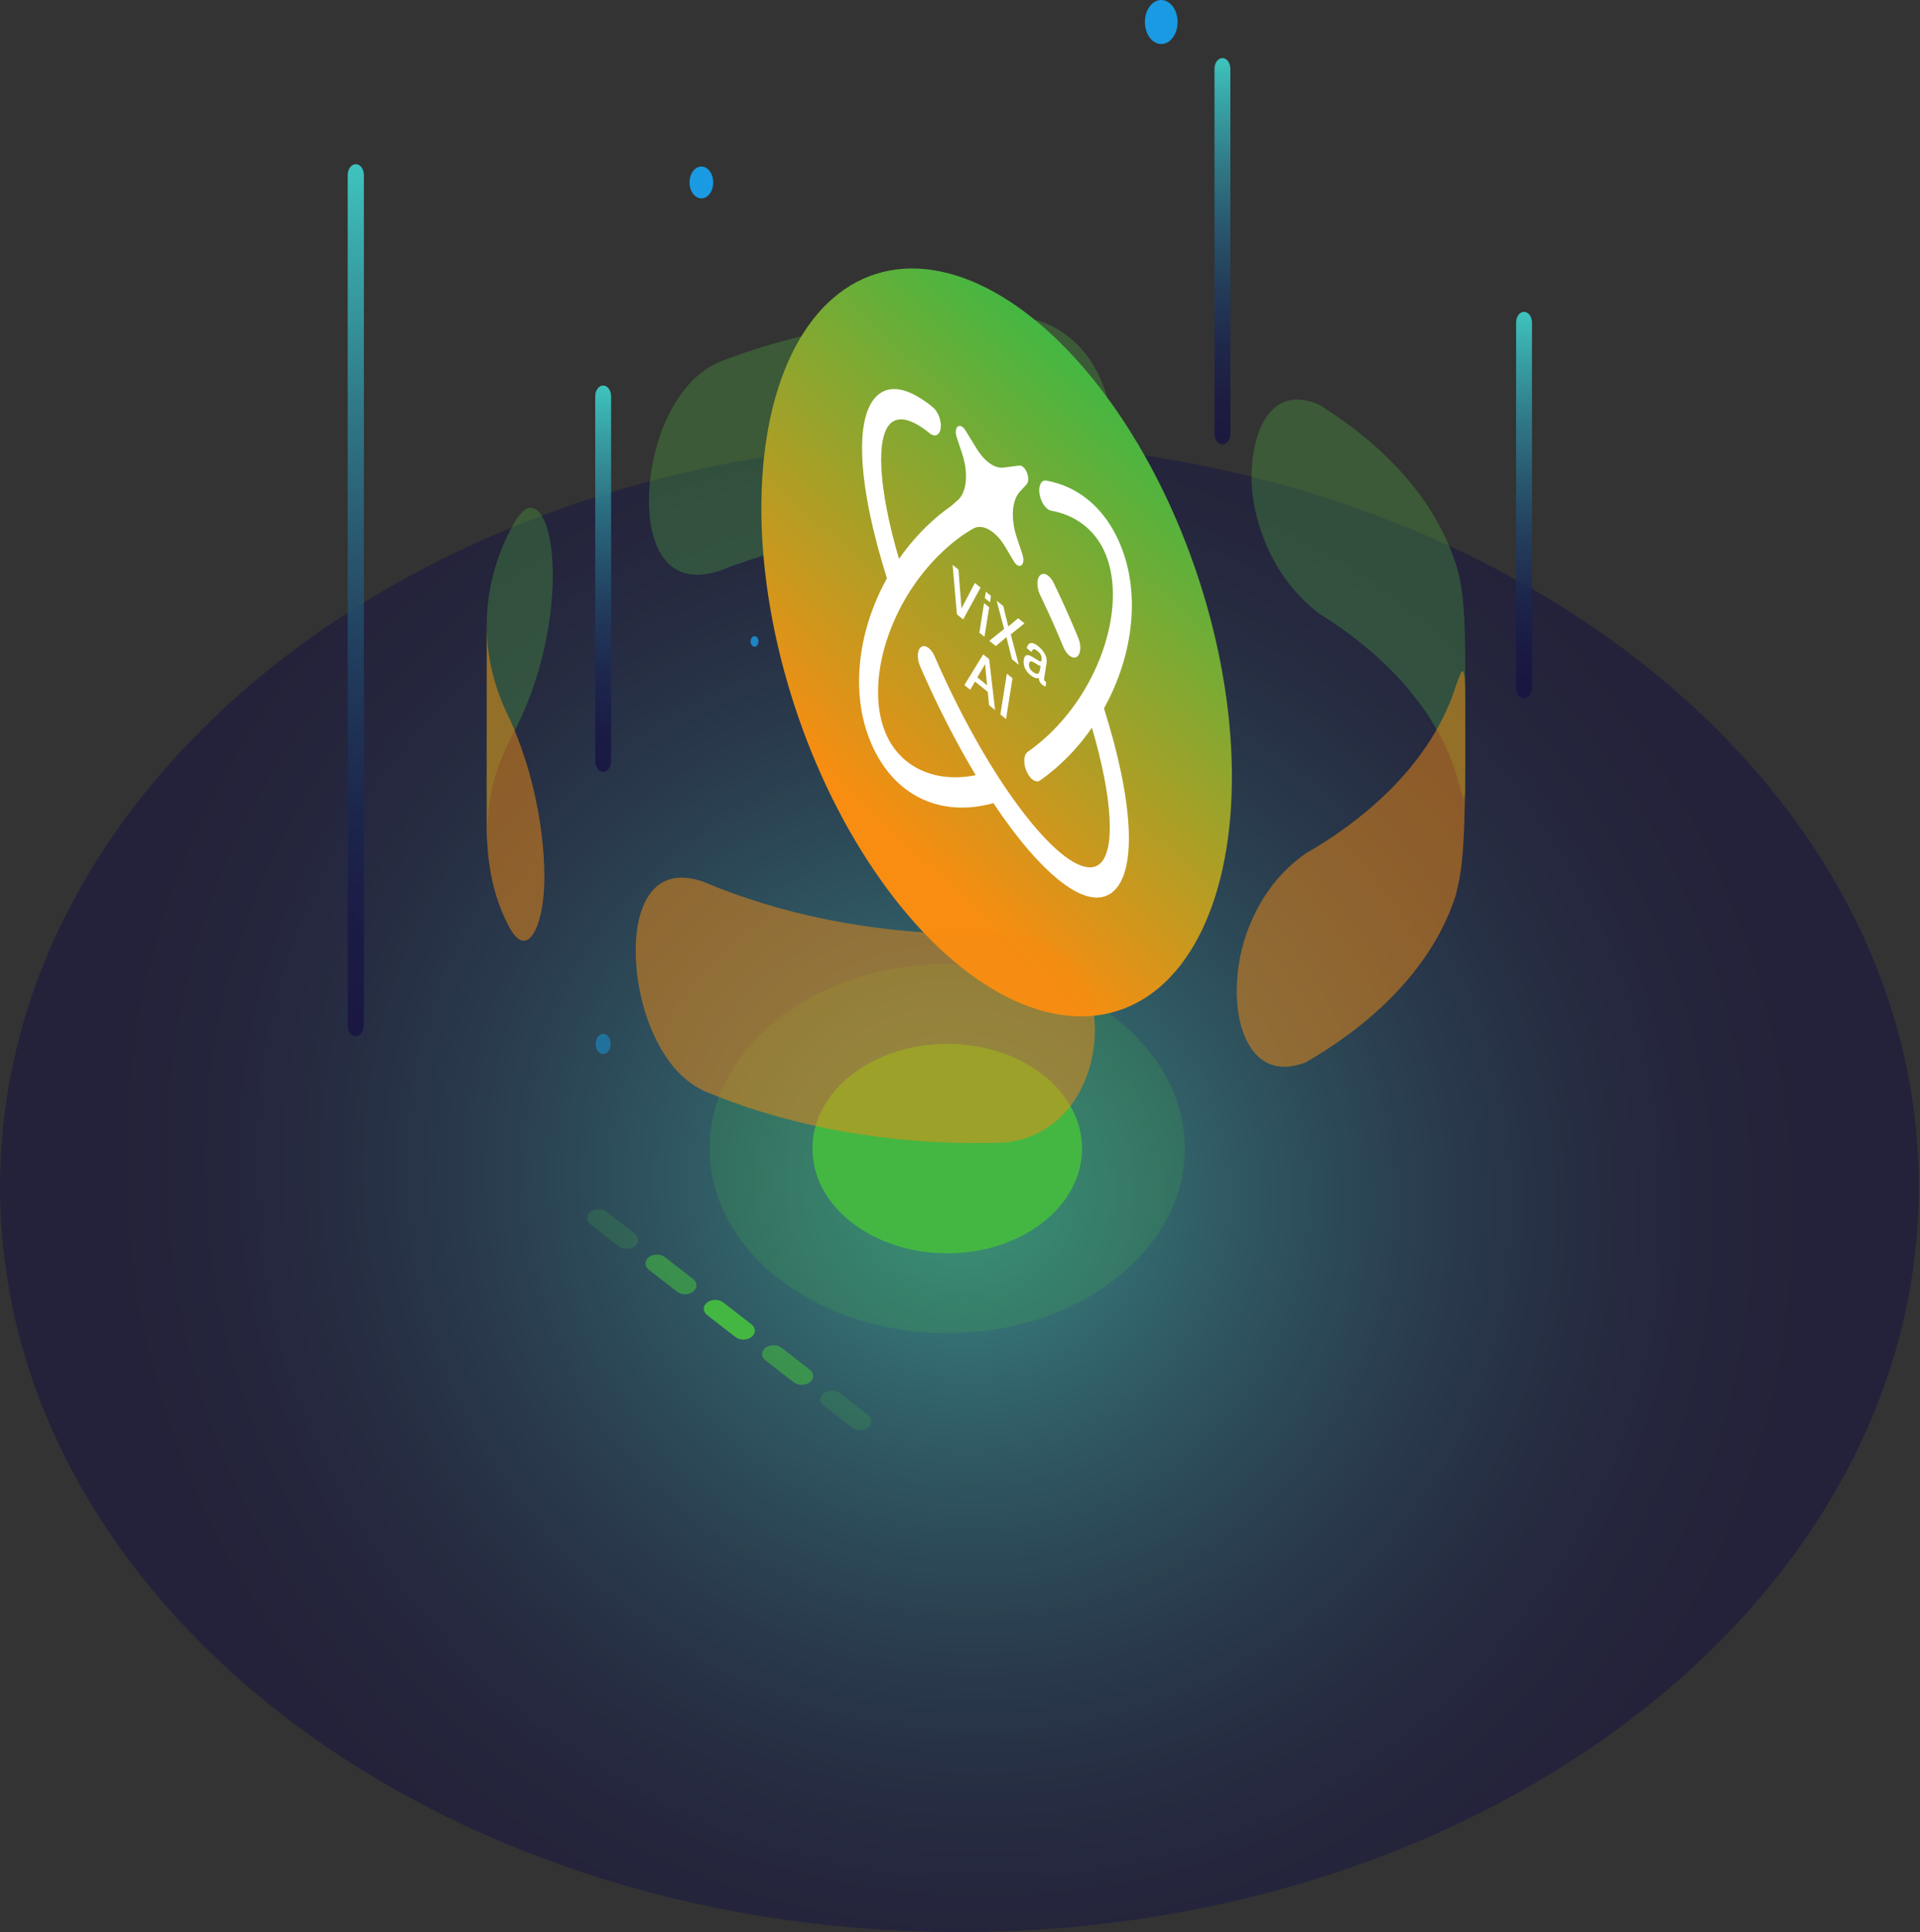 <svg width="497" height="500" viewBox="0 0 497 500" fill="none" xmlns="http://www.w3.org/2000/svg">
<rect x="0" y="0" width="497" height="500" fill="#333333" stroke="none"/>
<path opacity="0.5" d="M248.353 500C385.515 500 496.707 413.652 496.707 307.136C496.707 200.62 385.515 114.271 248.353 114.271C111.192 114.271 0 200.62 0 307.136C0 413.652 111.192 500 248.353 500Z" fill="url(#paint0_radial_685_5498)"/>
<path opacity="0.2" d="M160.147 322.539L152.852 316.873C151.695 315.974 151.695 314.519 152.852 313.62C154.009 312.721 155.885 312.721 157.041 313.62L164.337 319.285C165.494 320.184 165.494 321.64 164.337 322.539C163.18 323.438 161.304 323.438 160.147 322.539Z" fill="#44B742"/>
<path opacity="0.6" d="M175.241 334.265L167.946 328.6C166.789 327.701 166.789 326.245 167.946 325.346C169.102 324.447 170.978 324.447 172.135 325.346L179.431 331.012C180.587 331.911 180.587 333.366 179.431 334.265C178.274 335.164 176.398 335.164 175.241 334.265Z" fill="#44B742"/>
<path d="M190.343 345.992L183.047 340.326C181.891 339.427 181.891 337.972 183.047 337.073C184.204 336.174 186.08 336.174 187.237 337.073L194.532 342.738C195.689 343.637 195.689 345.093 194.532 345.992C193.375 346.891 191.499 346.891 190.343 345.992Z" fill="#44B742"/>
<path opacity="0.6" d="M205.436 357.715L198.141 352.049C196.984 351.15 196.984 349.694 198.141 348.795C199.298 347.896 201.174 347.896 202.33 348.795L209.626 354.461C210.783 355.36 210.783 356.816 209.626 357.715C208.469 358.614 206.594 358.614 205.436 357.715Z" fill="#44B742"/>
<path opacity="0.2" d="M220.53 369.441L213.235 363.776C212.078 362.876 212.078 361.421 213.235 360.522C214.391 359.623 216.267 359.623 217.424 360.522L224.72 366.188C225.876 367.087 225.876 368.542 224.72 369.441C223.563 370.339 221.687 370.339 220.53 369.441Z" fill="#44B742"/>
<path opacity="0.2" d="M245.183 345.007C279.15 345.007 306.686 323.624 306.686 297.246C306.686 270.868 279.15 249.484 245.183 249.484C211.216 249.484 183.68 270.868 183.68 297.246C183.68 323.624 211.216 345.007 245.183 345.007Z" fill="#44B742"/>
<path d="M245.196 324.345C264.466 324.345 280.087 312.213 280.087 297.249C280.087 282.284 264.466 270.152 245.196 270.152C225.926 270.152 210.305 282.284 210.305 297.249C210.305 312.213 225.926 324.345 245.196 324.345Z" fill="#44B742"/>
<g opacity="0.3">
<path d="M186.166 93.672C206.104 85.893 229.69 81.513 254.864 81.79C258.186 81.826 261.476 81.944 264.728 82.138C286.834 84.853 294.695 116.253 281.368 129.991C275.251 136.297 267.877 136.231 264.728 136.202C261.475 136.008 258.186 135.89 254.864 135.854C229.69 135.577 206.103 139.955 186.166 147.736C166.035 154.333 164.845 126.814 171.885 109.982C174.253 104.323 178.652 96.898 186.166 93.672Z" fill="#50B43F"/>
<path d="M324.258 128.252C325.023 134.066 328.23 148.68 341.459 158.79C360.291 170.487 373.336 185.864 377.706 203.032C378.014 204.158 378.442 205.657 378.842 206.73C379.311 205.69 379.311 205.69 379.313 203.172V174.348C379.304 157.423 378.599 153.692 377.705 148.968C373.335 131.8 360.29 116.423 341.458 104.726C326.434 98.203 322.798 117.149 324.258 128.252Z" fill="#50B43F"/>
<path d="M125.985 215.854C126.534 207.284 126.968 200.516 133.454 188.703C147.128 161.563 144.367 130.019 136.813 131.476C135.595 131.711 134.329 133.476 133.454 134.638C128.863 142.685 126.254 151.336 126.004 160.365C125.991 160.84 125.984 161.315 125.984 161.789V215.854H125.985Z" fill="#50B43F"/>
</g>
<path opacity="0.8" d="M394.507 180.695C393.373 180.695 392.453 179.459 392.453 177.933V83.46C392.453 81.935 393.372 80.697 394.507 80.697C395.641 80.697 396.561 81.933 396.561 83.46V177.934C396.56 179.459 395.641 180.695 394.507 180.695Z" fill="url(#paint1_linear_685_5498)"/>
<path opacity="0.8" d="M316.429 115.031C315.295 115.031 314.375 113.795 314.375 112.269V17.796C314.375 16.271 315.294 15.033 316.429 15.033C317.563 15.033 318.483 16.269 318.483 17.796V112.269C318.482 113.794 317.563 115.031 316.429 115.031Z" fill="url(#paint2_linear_685_5498)"/>
<path opacity="0.8" d="M156.132 199.771C154.998 199.771 154.078 198.535 154.078 197.008V102.534C154.078 101.009 154.997 99.772 156.132 99.772C157.266 99.772 158.186 101.008 158.186 102.534V197.008C158.186 198.535 157.266 199.771 156.132 199.771Z" fill="url(#paint3_linear_685_5498)"/>
<path opacity="0.8" d="M92.098 268.157C90.939 268.157 90 266.894 90 265.336V45.314C90 43.755 90.939 42.492 92.098 42.492C93.256 42.492 94.195 43.755 94.195 45.314V265.336C94.195 266.893 93.256 268.157 92.098 268.157Z" fill="url(#paint4_linear_685_5498)"/>
<path d="M184.625 47.216C184.625 49.495 183.251 51.341 181.559 51.341C179.865 51.341 178.492 49.495 178.492 47.216C178.492 44.938 179.865 43.092 181.559 43.092C183.251 43.092 184.625 44.938 184.625 47.216Z" fill="#199AE2"/>
<path d="M303.588 1.668C305.243 3.892 305.243 7.499 303.588 9.723C301.934 11.947 299.253 11.947 297.6 9.723C295.946 7.498 295.946 3.891 297.6 1.668C299.254 -0.556 301.935 -0.556 303.588 1.668Z" fill="#199AE2"/>
<path opacity="0.5" d="M300.594 137.991C300.594 139.439 299.721 140.613 298.645 140.613C297.569 140.613 296.695 139.439 296.695 137.991C296.695 136.542 297.569 135.369 298.645 135.369C299.721 135.369 300.594 136.542 300.594 137.991Z" fill="#199AE2"/>
<path opacity="0.5" d="M158.079 270.153C158.079 271.601 157.205 272.775 156.129 272.775C155.052 272.775 154.18 271.601 154.18 270.153C154.18 268.705 155.053 267.531 156.129 267.531C157.205 267.531 158.079 268.705 158.079 270.153Z" fill="#199AE2"/>
<path opacity="0.8" d="M195.314 167.358C195.876 167.358 196.332 166.746 196.332 165.99C196.332 165.234 195.876 164.621 195.314 164.621C194.752 164.621 194.297 165.234 194.297 165.99C194.297 166.746 194.752 167.358 195.314 167.358Z" fill="#199AE2"/>
<ellipse cx="70.97" cy="89.64" rx="70.97" ry="89.64" transform="matrix(0.858 0.514 -0.013 1 198.258 40.137)" fill="url(#paint5_linear_685_5498)"/>
<path d="M227.245 102.219C220.858 107.688 222.17 126.215 229.595 149.655C221.82 163.637 219.832 180.439 226.059 193.588C232.207 206.575 244.198 211.464 257.138 207.833C269.556 226.45 281.65 236.299 288.12 230.754C294.508 225.286 293.199 206.76 285.77 183.319C293.545 169.337 295.533 152.534 289.306 139.385C285.27 130.864 278.679 125.773 270.843 124.379C269.526 124.139 268.741 125.698 269.09 127.85C269.439 129.996 270.788 131.93 272.105 132.164C278.383 133.284 283.176 136.983 285.753 142.43C292.018 155.659 285.275 178.37 269.654 191.763C268.456 192.789 267.233 193.737 265.991 194.605C264.957 195.329 264.838 197.567 265.724 199.606C266.61 201.645 268.164 202.714 269.199 201.99C270.515 201.075 271.805 200.07 273.073 198.983C276.713 195.864 279.927 192.257 282.653 188.322C288.037 206.682 288.717 220.091 284.7 223.534C278.191 229.113 260.285 208.895 245.245 177.146C244.093 174.712 242.983 172.264 241.92 169.816C241.034 167.777 239.476 166.706 238.441 167.43C237.407 168.154 237.289 170.398 238.175 172.437C239.298 175.024 240.472 177.614 241.692 180.191C245.195 187.587 248.864 194.448 252.565 200.603C242.27 202.702 233.481 198.713 229.612 190.543C223.346 177.315 230.09 154.603 245.711 141.21C246.995 140.11 248.305 139.105 249.633 138.186L251.75 136.882C254.216 135.358 257.708 137.278 260.227 141.541L262.453 145.303C263.129 146.446 264.091 146.793 264.601 146.081C264.977 145.552 265.013 144.567 264.688 143.584L263.179 139.033C261.61 134.299 261.908 129.562 263.913 127.344L265.752 125.319C266.343 124.667 266.281 123.116 265.614 121.859C265.129 120.946 264.438 120.406 263.854 120.479L259.767 121.004C257.508 121.297 254.849 119.425 252.815 116.109L249.88 111.328C249.177 110.181 248.203 109.866 247.704 110.624C247.339 111.172 247.315 112.163 247.64 113.141L249.038 117.333C250.712 122.348 250.278 127.335 247.992 129.367L246.229 130.94C244.893 131.867 243.579 132.886 242.291 133.989C238.652 137.108 235.437 140.716 232.711 144.65C227.332 126.299 226.648 112.882 230.664 109.439C232.777 107.629 236.201 108.496 240.676 112.148C242.017 113.237 243.287 112.614 243.509 110.747C243.731 108.879 242.819 106.481 241.474 105.384C235.593 100.593 230.617 99.323 227.245 102.219ZM269.267 148.847C268.297 149.718 268.291 152.028 269.251 154.01C269.542 154.613 269.833 155.221 270.12 155.828C271.945 159.681 273.661 163.567 275.253 167.435C276.104 169.499 277.654 170.639 278.718 169.99C279.783 169.336 279.959 167.132 279.108 165.068C277.422 160.972 275.604 156.86 273.673 152.783C273.367 152.137 273.061 151.496 272.755 150.861C271.794 148.88 270.234 147.98 269.267 148.847Z" fill="white"/>
<path d="M246.589 146.175L248.112 147.416L248.885 157.463L252.345 150.865L253.822 152.068L249.315 160.305L247.698 158.988L246.589 146.175ZM256.517 154.213L256.254 155.872L254.928 154.792L255.191 153.133L256.517 154.213ZM256.05 157.161L254.84 164.806L253.514 163.726L254.724 156.081L256.05 157.161ZM256.098 165.831L259.918 162.771L257.977 155.453L259.71 156.865L261.003 162.133L263.56 160.001L265.188 161.327L261.639 164.173L263.715 172.037L261.948 170.597L260.516 164.88L257.773 167.196L256.098 165.831ZM265.767 167.737C266.179 166.132 267.19 165.969 268.806 167.285C269.55 167.892 270.125 168.577 270.508 169.307C270.889 170.053 271.03 170.82 270.906 171.605L270.291 175.487C270.256 175.709 270.244 175.867 270.279 175.979C270.311 176.105 270.388 176.201 270.516 176.306C270.609 176.381 270.702 176.457 270.823 176.522L270.635 177.708C270.268 177.542 269.981 177.359 269.749 177.169C269.179 176.705 268.9 176.144 268.917 175.455C268.307 175.66 267.563 175.388 266.667 174.659C266.039 174.147 265.581 173.557 265.286 172.848C264.98 172.13 264.892 171.44 265.005 170.729C265.038 170.521 265.082 170.323 265.159 170.169C265.222 170.019 265.294 169.894 265.364 169.784C265.432 169.689 265.535 169.622 265.67 169.598C265.805 169.574 265.912 169.561 265.996 169.529C266.077 169.512 266.217 169.542 266.391 169.6C266.564 169.674 266.701 169.719 266.787 169.755C266.873 169.792 267.02 169.861 267.236 169.987C267.438 170.119 267.571 170.193 267.643 170.235C267.715 170.277 267.859 170.361 268.074 170.502C268.55 170.807 268.885 171.013 269.069 171.096C269.241 171.169 269.369 171.19 269.458 171.128C269.516 171.092 269.579 170.943 269.626 170.647C269.748 169.876 269.39 169.15 268.576 168.487C268.135 168.127 267.804 167.975 267.574 168.021C267.331 168.058 267.147 168.309 267.023 168.76L265.767 167.737ZM269.352 172.296C269.235 172.285 269.11 172.25 268.972 172.205C268.824 172.15 268.714 172.095 268.63 172.043C268.547 171.992 268.416 171.902 268.237 171.79C268.058 171.677 267.937 171.612 267.891 171.574C267.723 171.471 267.591 171.397 267.493 171.351C267.395 171.304 267.274 171.239 267.125 171.185C266.976 171.131 266.86 171.119 266.776 171.151C266.692 171.183 266.606 171.23 266.536 171.341C266.454 171.441 266.405 171.585 266.375 171.778C266.316 172.148 266.365 172.506 266.52 172.85C266.673 173.209 266.927 173.516 267.276 173.8C267.857 174.274 268.341 174.45 268.733 174.301C268.942 174.221 269.106 173.852 269.209 173.2L269.352 172.296ZM256.056 170.597L257.581 183.766L256.023 182.496L255.676 179.052L252.396 176.38L251.139 178.517L249.639 177.295L254.509 169.337L256.056 170.597ZM255.512 177.347L254.983 171.898L252.989 175.291L255.512 177.347ZM262.089 175.529L260.419 186.078L258.954 184.884L260.624 174.335L262.089 175.529Z" fill="white"/>
<path d="M140.709 231.702C139.791 241.626 135.965 247.533 131.942 240.138C126.785 230.659 126.284 221.392 125.984 215.854V161.789C125.984 170.247 128.071 178.409 131.942 186.073C140.444 204.99 141.453 223.655 140.709 231.702Z" fill="#F48D12" fill-opacity="0.5"/>
<path d="M260.046 241.613C256.874 241.728 253.671 241.769 250.441 241.733C225.169 241.455 201.756 236.521 182.214 228.248C162.694 221.233 161.515 248.707 168.327 265.675C173.178 277.756 179.742 281.066 182.214 282.312C201.755 290.583 225.169 295.517 250.441 295.797C253.671 295.833 256.874 295.792 260.046 295.676C282.981 293.404 288.989 263.773 278.27 249.944C275.277 246.086 269.687 241.508 260.046 241.613Z" fill="#F48D12" fill-opacity="0.5"/>
<path d="M379.293 198.502C379.182 221.881 378.161 226.137 376.87 231.526C371.498 248.575 357.566 263.635 338.062 274.886C320.988 281.662 316.272 257.798 323.217 240.104C327.941 228.066 335.294 222.802 338.062 220.821C357.565 209.571 371.497 194.51 376.87 177.461C377.264 176.329 377.82 174.829 378.346 173.799C378.477 173.776 378.651 173.745 378.783 173.723C379.113 174.972 379.25 175.49 379.293 181.871V198.502Z" fill="#F48D12" fill-opacity="0.5"/>
<defs>
<radialGradient id="paint0_radial_685_5498" cx="0" cy="0" r="1" gradientUnits="userSpaceOnUse" gradientTransform="translate(248.354 307.136) rotate(37.833) scale(222.346 215.423)">
<stop stop-color="#42E8E0"/>
<stop offset="0.12" stop-color="#39BDC0"/>
<stop offset="0.284" stop-color="#2F899A"/>
<stop offset="0.445" stop-color="#265F7B"/>
<stop offset="0.6" stop-color="#1F3D62"/>
<stop offset="0.748" stop-color="#1A2550"/>
<stop offset="0.884" stop-color="#171746"/>
<stop offset="1" stop-color="#161242"/>
</radialGradient>
<linearGradient id="paint1_linear_685_5498" x1="394.507" y1="180.695" x2="394.507" y2="80.698" gradientUnits="userSpaceOnUse">
<stop stop-color="#161242"/>
<stop offset="0.116" stop-color="#171746"/>
<stop offset="0.252" stop-color="#1A2550"/>
<stop offset="0.4" stop-color="#1F3D62"/>
<stop offset="0.555" stop-color="#265F7B"/>
<stop offset="0.716" stop-color="#2F899A"/>
<stop offset="0.879" stop-color="#39BDC0"/>
<stop offset="1" stop-color="#42E8E0"/>
</linearGradient>
<linearGradient id="paint2_linear_685_5498" x1="316.428" y1="115.031" x2="316.428" y2="15.033" gradientUnits="userSpaceOnUse">
<stop stop-color="#161242"/>
<stop offset="0.116" stop-color="#171746"/>
<stop offset="0.252" stop-color="#1A2550"/>
<stop offset="0.4" stop-color="#1F3D62"/>
<stop offset="0.555" stop-color="#265F7B"/>
<stop offset="0.716" stop-color="#2F899A"/>
<stop offset="0.879" stop-color="#39BDC0"/>
<stop offset="1" stop-color="#42E8E0"/>
</linearGradient>
<linearGradient id="paint3_linear_685_5498" x1="156.132" y1="199.771" x2="156.132" y2="99.773" gradientUnits="userSpaceOnUse">
<stop stop-color="#161242"/>
<stop offset="0.116" stop-color="#171746"/>
<stop offset="0.252" stop-color="#1A2550"/>
<stop offset="0.4" stop-color="#1F3D62"/>
<stop offset="0.555" stop-color="#265F7B"/>
<stop offset="0.716" stop-color="#2F899A"/>
<stop offset="0.879" stop-color="#39BDC0"/>
<stop offset="1" stop-color="#42E8E0"/>
</linearGradient>
<linearGradient id="paint4_linear_685_5498" x1="92.097" y1="268.156" x2="92.097" y2="42.491" gradientUnits="userSpaceOnUse">
<stop stop-color="#161242"/>
<stop offset="0.116" stop-color="#171746"/>
<stop offset="0.252" stop-color="#1A2550"/>
<stop offset="0.4" stop-color="#1F3D62"/>
<stop offset="0.555" stop-color="#265F7B"/>
<stop offset="0.716" stop-color="#2F899A"/>
<stop offset="0.879" stop-color="#39BDC0"/>
<stop offset="1" stop-color="#42E8E0"/>
</linearGradient>
<linearGradient id="paint5_linear_685_5498" x1="55.715" y1="176.767" x2="103.075" y2="7.22" gradientUnits="userSpaceOnUse">
<stop offset="0.085" stop-color="#F98D11"/>
<stop offset="1" stop-color="#44B742"/>
</linearGradient>
</defs>
</svg>
